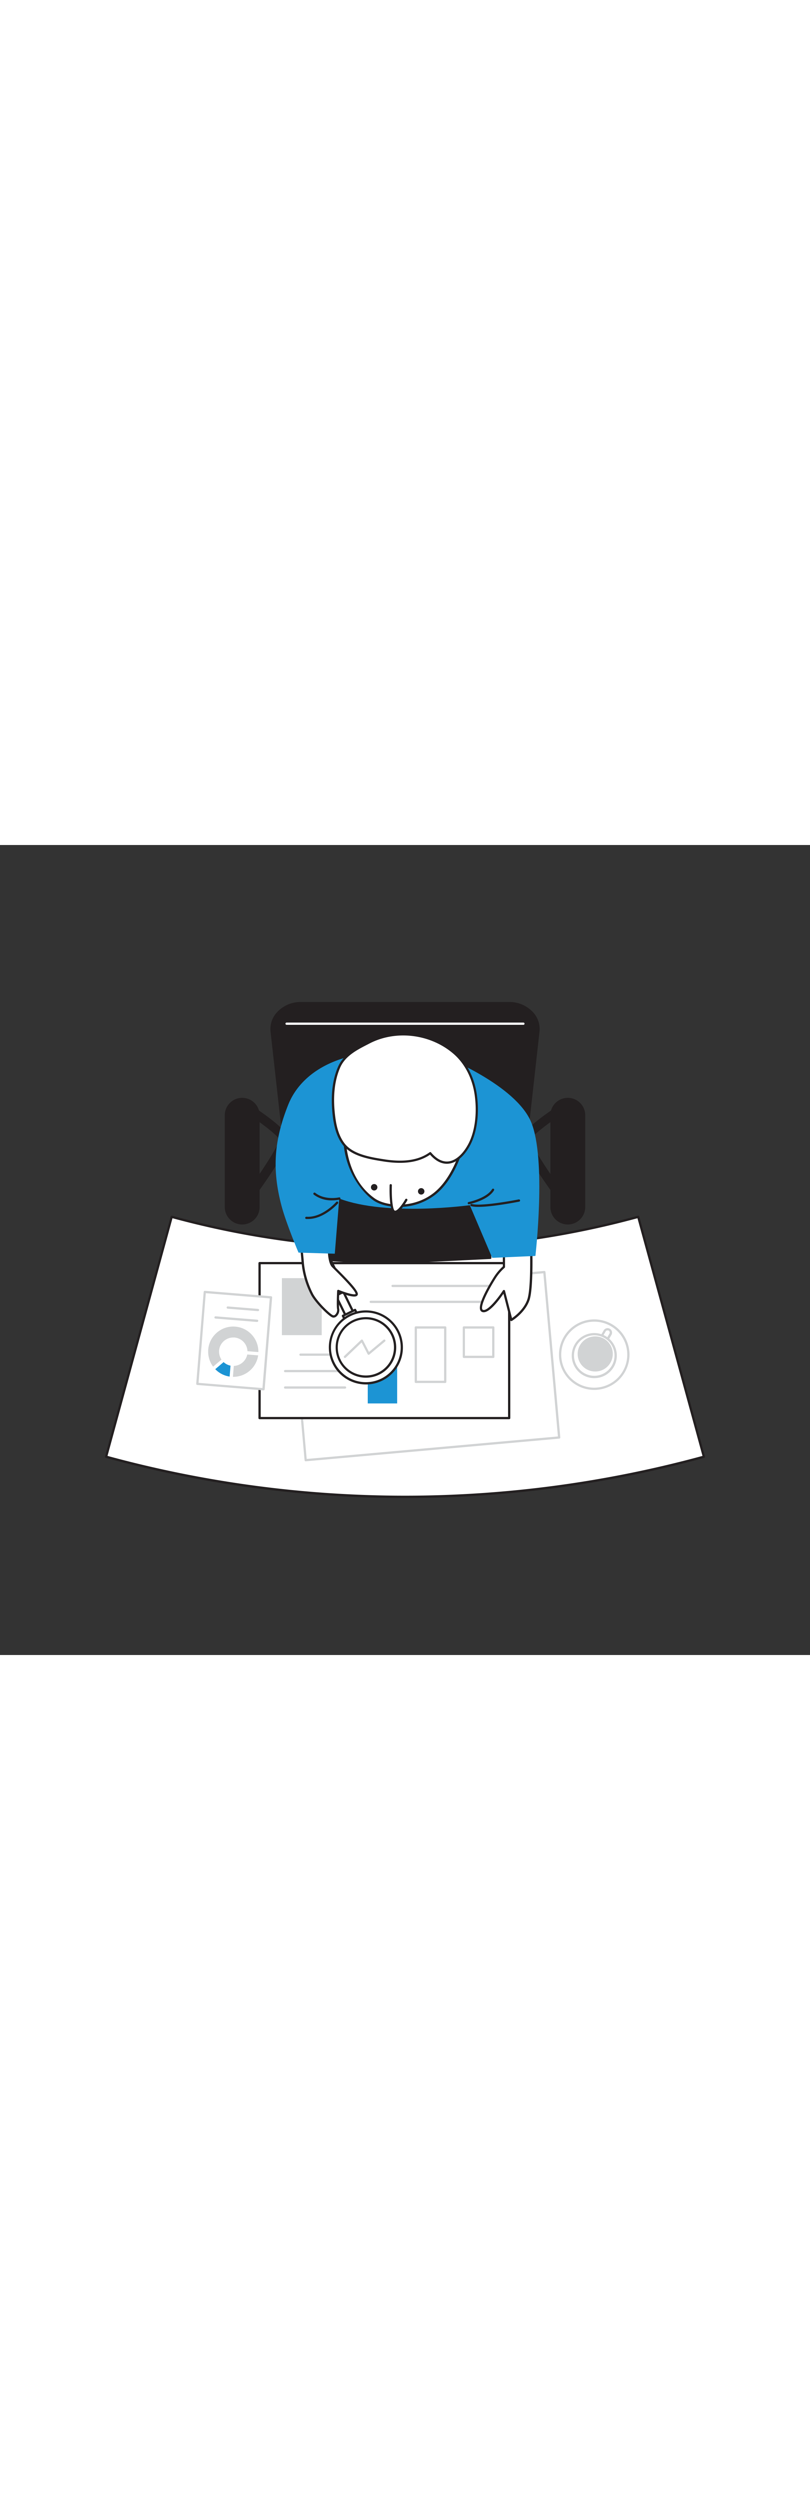 <svg id="_0110_report_analysis_1" data-name="0110_report_analysis_1" xmlns="http://www.w3.org/2000/svg" viewBox="0 0 500 500" data-imageid="report-analysis-1-1" imageName="Report Analysis 1" class="illustrations_image" style="width: 162px;"><rect x="0" y="0" width="500" height="500" fill="#333333" stroke="none"/><defs><style>.cls-1_report-analysis-1-1{fill:#fff;}.cls-2_report-analysis-1-1{fill:#231f20;}.cls-3_report-analysis-1-1{fill:#d1d3d4;}.cls-4_report-analysis-1-1{fill:#68e1fd;}</style></defs><g id="Desk_report-analysis-1-1"><path class="cls-1_report-analysis-1-1" d="M106,229.52a545.67,545.67,0,0,0,287.94,0q20.25,74.05,40.52,148.12a699.16,699.16,0,0,1-369,0Q85.78,303.57,106,229.52Z"/><path class="cls-2_report-analysis-1-1" d="M250,403.1A699.7,699.7,0,0,1,65.33,378.31a.7.7,0,0,1-.43-.32.78.78,0,0,1-.07-.54l40.53-148.12a.7.7,0,0,1,.86-.49,545.28,545.28,0,0,0,287.56,0,.7.7,0,0,1,.86.49l40.53,148.12a.78.78,0,0,1-.07.54.7.7,0,0,1-.43.32A699.7,699.7,0,0,1,250,403.1Zm-183.63-26a699.1,699.1,0,0,0,367.26,0L393.48,230.38a546.74,546.74,0,0,1-287,0Z"/></g><g id="Graph_document_report-analysis-1-1" data-name="Graph document"><rect class="cls-1_report-analysis-1-1" x="183.82" y="270.41" width="157.09" height="102.53" transform="matrix(-1, 0.09, -0.09, -1, 552.38, 618.67)"/><path class="cls-3_report-analysis-1-1" d="M188.7,380.44a.7.7,0,0,1-.69-.64l-9.14-102.12a.67.67,0,0,1,.16-.51.71.71,0,0,1,.47-.25l156.46-14a.71.71,0,0,1,.76.63l9.15,102.12a.75.75,0,0,1-.16.52.68.68,0,0,1-.48.24l-156.46,14Zm-8.38-102.19,9,100.73,155.07-13.89-9-100.72Z"/><rect class="cls-1_report-analysis-1-1" x="160.23" y="258.1" width="154.08" height="95.66" transform="translate(474.54 611.85) rotate(180)"/><path class="cls-2_report-analysis-1-1" d="M314.31,354.45H160.23a.7.7,0,0,1-.7-.7V258.1a.7.7,0,0,1,.7-.7H314.31a.7.7,0,0,1,.7.7v95.65A.7.7,0,0,1,314.31,354.45Zm-153.38-1.4H313.61V258.8H160.93Z"/><rect class="cls-1_report-analysis-1-1" x="286.34" y="297.81" width="18.16" height="18.16" transform="translate(590.84 613.77) rotate(180)"/><path class="cls-3_report-analysis-1-1" d="M304.5,316.67H286.34a.71.71,0,0,1-.7-.7V297.81a.7.7,0,0,1,.7-.7H304.5a.7.7,0,0,1,.7.7V316A.7.7,0,0,1,304.5,316.67ZM287,315.27H303.8V298.51H287Z"/><rect class="cls-1_report-analysis-1-1" x="256.67" y="297.81" width="18.16" height="33.59" transform="translate(531.51 629.21) rotate(180)"/><path class="cls-3_report-analysis-1-1" d="M274.83,332.1H256.67a.7.7,0,0,1-.7-.7V297.81a.7.7,0,0,1,.7-.7h18.16a.7.7,0,0,1,.7.7V331.4A.7.7,0,0,1,274.83,332.1Zm-17.46-1.4h16.76V298.51H257.37Z"/><rect class="cls-4_report-analysis-1-1 targetColor" x="227.01" y="297.81" width="18.16" height="46.9" transform="translate(472.17 642.52) rotate(180)" style="fill: rgb(28, 148, 212);"/><line class="cls-1_report-analysis-1-1" x1="212.94" y1="334.88" x2="175.95" y2="334.88"/><path class="cls-3_report-analysis-1-1" d="M212.94,335.58H176a.7.7,0,0,1,0-1.4h37a.7.7,0,0,1,0,1.4Z"/><line class="cls-1_report-analysis-1-1" x1="212.94" y1="324.74" x2="175.95" y2="324.74"/><path class="cls-3_report-analysis-1-1" d="M212.94,325.44H176a.7.7,0,0,1,0-1.4h37a.7.7,0,0,1,0,1.4Z"/><line class="cls-1_report-analysis-1-1" x1="212.94" y1="314.6" x2="185.49" y2="314.6"/><path class="cls-3_report-analysis-1-1" d="M212.94,315.3H185.49a.7.7,0,1,1,0-1.4h27.45a.7.7,0,1,1,0,1.4Z"/><line class="cls-1_report-analysis-1-1" x1="303.13" y1="282" x2="228.86" y2="282"/><path class="cls-3_report-analysis-1-1" d="M303.13,282.7H228.86a.7.7,0,1,1,0-1.4h74.27a.7.7,0,0,1,0,1.4Z"/><line class="cls-1_report-analysis-1-1" x1="303.13" y1="272.17" x2="242.34" y2="272.17"/><path class="cls-3_report-analysis-1-1" d="M303.13,272.87H242.34a.7.7,0,0,1,0-1.4h60.79a.7.7,0,1,1,0,1.4Z"/><rect class="cls-3_report-analysis-1-1" x="174.02" y="267.38" width="24.57" height="35.19" transform="translate(372.6 569.94) rotate(180)"/></g><g id="Chair_report-analysis-1-1"><path class="cls-2_report-analysis-1-1" d="M153,221a2.8,2.8,0,0,1-2.26-4.46c10.24-14,21.34-31.06,21.74-34.72-1.12-2.58-11.66-10.7-21-16.79a2.8,2.8,0,1,1,3.05-4.69c19.81,12.91,23,18.46,23.43,20.25,1.27,5.08-11.64,24.15-22.7,39.26A2.79,2.79,0,0,1,153,221Zm19.49-39.32Z"/><rect class="cls-2_report-analysis-1-1" x="139.45" y="156.49" width="20.11" height="77.07" rx="10.05" transform="translate(299 390.04) rotate(180)"/><path class="cls-2_report-analysis-1-1" d="M149.5,234.25a10.76,10.76,0,0,1-10.75-10.75v-57a10.76,10.76,0,0,1,21.51,0v57A10.77,10.77,0,0,1,149.5,234.25Zm0-77.06a9.35,9.35,0,0,0-9.35,9.35v57a9.36,9.36,0,0,0,18.71,0v-57A9.36,9.36,0,0,0,149.5,157.19Z"/><path class="cls-2_report-analysis-1-1" d="M347,221a2.79,2.79,0,0,1-2.26-1.15c-11.06-15.11-24-34.18-22.7-39.26.44-1.79,3.62-7.34,23.43-20.25a2.8,2.8,0,1,1,3,4.69c-9.32,6.08-19.83,14.18-21,16.8.41,3.67,11.51,20.74,21.74,34.71A2.8,2.8,0,0,1,347,221Zm-19.49-39.32"/><rect class="cls-2_report-analysis-1-1" x="340.44" y="156.49" width="20.11" height="77.07" rx="10.05"/><path class="cls-2_report-analysis-1-1" d="M350.5,234.25a10.77,10.77,0,0,1-10.76-10.75v-57a10.76,10.76,0,0,1,21.51,0v57A10.76,10.76,0,0,1,350.5,234.25Zm0-77.06a9.36,9.36,0,0,0-9.36,9.35v57a9.36,9.36,0,0,0,18.71,0v-57A9.35,9.35,0,0,0,350.5,157.19Z"/><path class="cls-2_report-analysis-1-1" d="M185.77,97.6H314.23c10.72,0,19.11,8.11,18.07,17.48l-8.49,76.09H176.19l-8.49-76.09C166.66,105.71,175.05,97.6,185.77,97.6Z"/><path class="cls-2_report-analysis-1-1" d="M323.81,191.87H176.19a.7.7,0,0,1-.7-.62L167,115.16a15.19,15.19,0,0,1,4-11.93,19.77,19.77,0,0,1,14.8-6.33H314.23a19.77,19.77,0,0,1,14.8,6.33,15.19,15.19,0,0,1,4,11.93l-8.48,76.09A.7.7,0,0,1,323.81,191.87Zm-147-1.4H323.19L331.6,115A13.87,13.87,0,0,0,328,104.16a18.38,18.38,0,0,0-13.76-5.86H185.77A18.38,18.38,0,0,0,172,104.16,13.87,13.87,0,0,0,168.4,115Z"/><path class="cls-1_report-analysis-1-1" d="M323,111H177a.7.7,0,1,1,0-1.39H323a.7.7,0,1,1,0,1.39Z"/></g><g id="Magnifying_Glass_report-analysis-1-1" data-name="Magnifying Glass"><path class="cls-1_report-analysis-1-1" d="M208.76,269.57h5.18a0,0,0,0,1,0,0v19.34a2.44,2.44,0,0,1-2.44,2.44h-.3a2.44,2.44,0,0,1-2.44-2.44V269.57a0,0,0,0,1,0,0Z" transform="translate(524.5 439.4) rotate(153.91)"/><path class="cls-2_report-analysis-1-1" d="M213.81,292.08a.69.69,0,0,1-.63-.39l-8.51-17.37a3.17,3.17,0,0,1-.15-2.4,3.13,3.13,0,0,1,1.59-1.8l.27-.13a3.14,3.14,0,0,1,4.2,1.44l8.51,17.37a.7.7,0,0,1-.32.93L214.12,292A.7.7,0,0,1,213.81,292.08Zm-6.05-21a1.7,1.7,0,0,0-.76.18l-.27.13h0a1.71,1.71,0,0,0-.88,1,1.73,1.73,0,0,0,.08,1.32l8.2,16.74,3.39-1.66L209.32,272A1.74,1.74,0,0,0,207.76,271.07Zm-1.34-.32h0Z"/><rect class="cls-1_report-analysis-1-1" x="215.4" y="287.82" width="8.36" height="18.92" transform="translate(547.52 467.69) rotate(153.91)"/><path class="cls-2_report-analysis-1-1" d="M220,308.31a.57.57,0,0,1-.22,0,.75.75,0,0,1-.41-.35l-8.32-17a.7.7,0,0,1,.33-.94l7.5-3.68a.71.71,0,0,1,.94.32l8.32,17a.71.71,0,0,1-.32.94l-7.51,3.68A.82.82,0,0,1,220,308.31Zm-7.38-17.37,7.7,15.73,6.25-3.06-7.7-15.73Z"/><rect class="cls-1_report-analysis-1-1" x="198.24" y="245.79" width="8.36" height="32.89" rx="2.95" transform="translate(499.54 408.73) rotate(153.91)"/><path class="cls-2_report-analysis-1-1" d="M207.25,278.55a3.7,3.7,0,0,1-1.18-.2,3.62,3.62,0,0,1-2.1-1.85L192.1,252.26a3.63,3.63,0,0,1,1.67-4.88l2.21-1.09a3.65,3.65,0,0,1,4.88,1.68l11.88,24.24a3.65,3.65,0,0,1-1.68,4.88l-2.2,1.09A3.79,3.79,0,0,1,207.25,278.55Zm-9.67-31.23a2.35,2.35,0,0,0-1,.23l-2.2,1.08h0a2.25,2.25,0,0,0-1.14,1.3,2.21,2.21,0,0,0,.11,1.71l11.87,24.25a2.23,2.23,0,0,0,1.29,1.14,2.28,2.28,0,0,0,1.72-.11l2.21-1.08a2.26,2.26,0,0,0,1-3l-11.87-24.25A2.28,2.28,0,0,0,197.58,247.32Zm-3.5.69h0Z"/><circle class="cls-1_report-analysis-1-1" cx="225.86" cy="310.11" r="22.19"/><path class="cls-2_report-analysis-1-1" d="M225.88,333a22.91,22.91,0,0,1-20.58-12.83h0A22.87,22.87,0,1,1,225.88,333Zm-19.32-13.45a21.49,21.49,0,1,0,9.85-28.76,21.3,21.3,0,0,0-9.85,28.76Z"/><circle class="cls-1_report-analysis-1-1" cx="225.86" cy="310.11" r="18.03"/><path class="cls-2_report-analysis-1-1" d="M225.89,328.83a18.7,18.7,0,1,1,8.21-1.9A18.74,18.74,0,0,1,225.89,328.83Zm-.06-36.05a17.33,17.33,0,0,0-15.53,25h0a17.33,17.33,0,1,0,15.53-25Z"/><polyline class="cls-1_report-analysis-1-1" points="237.27 305.93 227.57 313.99 223.42 305.93 212.94 315.97"/><path class="cls-3_report-analysis-1-1" d="M212.94,316.67a.74.74,0,0,1-.51-.22.71.71,0,0,1,0-1l10.47-10a.7.7,0,0,1,.6-.19.73.73,0,0,1,.51.37l3.75,7.3,9-7.51a.7.7,0,1,1,.9,1.07L228,314.53a.68.68,0,0,1-.58.15.71.71,0,0,1-.49-.37l-3.71-7.23-9.81,9.39A.69.69,0,0,1,212.94,316.67Z"/></g><g id="Graph_report-analysis-1-1"><rect class="cls-1_report-analysis-1-1" x="124.05" y="277.47" width="41.01" height="56.91" transform="translate(263.79 622.58) rotate(-175.34)"/><path class="cls-3_report-analysis-1-1" d="M162.68,336.65h-.06l-40.87-3.33a.69.69,0,0,1-.47-.25.72.72,0,0,1-.17-.51l4.62-56.72a.72.72,0,0,1,.76-.64l40.87,3.33a.69.69,0,0,1,.48.25.67.67,0,0,1,.16.51L163.38,336A.71.71,0,0,1,162.68,336.65ZM122.57,332,162,335.2l4.51-55.33-39.48-3.22Z"/><path class="cls-3_report-analysis-1-1" d="M153.27,325.23a17.46,17.46,0,0,0,1.54-1.31,15.43,15.43,0,0,0,4.56-8.88l-6.74-.55a8.8,8.8,0,0,1-2.2,4.27,9.2,9.2,0,0,1-1.54,1.31,8.77,8.77,0,0,1-4.57,1.48l-.55,6.74A15.49,15.49,0,0,0,153.27,325.23Z"/><path class="cls-3_report-analysis-1-1" d="M128.5,312.52a15.45,15.45,0,0,0,3.06,9.5l5.16-4.38a8.77,8.77,0,0,1-1.48-4.57,8.58,8.58,0,0,1,0-1,8,8,0,0,1,.14-1,8.55,8.55,0,0,1,2.2-4.27,8,8,0,0,1,1.54-1.31,8.71,8.71,0,0,1,4.57-1.48c.33,0,.67,0,1,0s.68.08,1,.14a8.81,8.81,0,0,1,7.06,8.31l6.74.55a15.42,15.42,0,0,0-3.06-9.5,14.8,14.8,0,0,0-1.31-1.54,15.43,15.43,0,0,0-8.88-4.56c-.33-.05-.66-.09-1-.12l-1-.05a15.39,15.39,0,0,0-9.5,3.07,13.83,13.83,0,0,0-1.54,1.31,15.39,15.39,0,0,0-4.57,8.88c0,.33-.09.66-.11,1S128.5,312.19,128.5,312.52Z"/><path class="cls-4_report-analysis-1-1 targetColor" d="M132.87,323.56a15.44,15.44,0,0,0,8.88,4.57l.55-6.75a8.76,8.76,0,0,1-4.27-2.2Z" style="fill: rgb(28, 148, 212);"/><line class="cls-1_report-analysis-1-1" x1="158.68" y1="293.72" x2="133.01" y2="291.63"/><path class="cls-3_report-analysis-1-1" d="M158.68,294.42h-.06L133,292.33a.7.7,0,0,1,.11-1.4L158.73,293a.7.7,0,0,1,0,1.4Z"/><line class="cls-1_report-analysis-1-1" x1="159.22" y1="287.04" x2="140.6" y2="285.52"/><path class="cls-3_report-analysis-1-1" d="M159.22,287.74h-.06l-18.62-1.52a.7.7,0,0,1-.64-.76.68.68,0,0,1,.75-.63l18.63,1.51a.7.7,0,0,1-.06,1.4Z"/></g><g id="Cup_report-analysis-1-1"><circle class="cls-1_report-analysis-1-1" cx="366.83" cy="314.6" r="21.06"/><path class="cls-3_report-analysis-1-1" d="M366.83,336.37a21.77,21.77,0,1,1,21.76-21.77A21.79,21.79,0,0,1,366.83,336.37Zm0-42.13a20.37,20.37,0,1,0,20.36,20.36A20.39,20.39,0,0,0,366.83,294.24Z"/><rect class="cls-1_report-analysis-1-1" x="371.7" y="298.6" width="4.15" height="9.2" rx="2.07" transform="translate(544.93 753.03) rotate(-149.88)"/><path class="cls-3_report-analysis-1-1" d="M372.5,308.16a2.78,2.78,0,0,1-2.39-4.17l2.53-4.37a2.81,2.81,0,0,1,1.69-1.29,2.78,2.78,0,0,1,3.12,4.07l-2.54,4.38A2.8,2.8,0,0,1,372.5,308.16Zm2.55-8.52a1.47,1.47,0,0,0-.36,0,1.37,1.37,0,0,0-.83.64l-2.54,4.38a1.3,1.3,0,0,0-.14,1,1.33,1.33,0,0,0,.64.83,1.31,1.31,0,0,0,1,.14,1.37,1.37,0,0,0,.84-.63l2.53-4.38a1.38,1.38,0,0,0-.5-1.88h0A1.36,1.36,0,0,0,375.05,299.64Z"/><circle class="cls-1_report-analysis-1-1" cx="366.83" cy="315.17" r="13.22"/><path class="cls-3_report-analysis-1-1" d="M366.81,329.1a13.92,13.92,0,0,1-12-20.92h0a13.92,13.92,0,1,1,15.62,20.45A14.35,14.35,0,0,1,366.81,329.1Zm0-26.46A12.58,12.58,0,0,0,356,308.89h0a12.5,12.5,0,1,0,10.85-6.25Zm-11.46,5.89h0Z"/><circle class="cls-3_report-analysis-1-1" cx="367.42" cy="314.16" r="10.85"/></g><g id="Character_report-analysis-1-1"><path class="cls-2_report-analysis-1-1" d="M300.07,208l2.53,46.82-66.52,3.26-41.64-2.42s7.8-46.12,12.15-49.66S300.07,208,300.07,208Z"/><path class="cls-2_report-analysis-1-1" d="M236.12,258.79l-41.72-2.41a.65.65,0,0,1-.5-.26.7.7,0,0,1-.15-.55c.81-4.75,8-46.49,12.4-50.1s84.81,1.28,94,1.85a.7.7,0,0,1,.66.66l2.53,46.83a.7.7,0,0,1-.18.5.67.67,0,0,1-.49.23ZM195.26,255l40.87,2.37,65.73-3.22-2.46-45.5c-35.72-2.21-89.34-4.58-92.37-2.12S198.41,236.59,195.26,255Z"/><path class="cls-1_report-analysis-1-1" d="M203,245.23S202.42,257,205.37,260s15.6,15.08,14.84,17.37-11.43-2.13-11.43-2.13-.45,9.75,0,11.27-1.33,5.18-3.41,4.42-9.69-8.23-12.58-13.26a53.82,53.82,0,0,1-5.87-19.5c-.38-5.63-1.44-14.47-1.44-14.47Z"/><path class="cls-2_report-analysis-1-1" d="M205.94,291.74a2.56,2.56,0,0,1-.81-.14c-2.21-.82-10-8.43-12.95-13.57a54.6,54.6,0,0,1-6-19.8c-.37-5.55-1.43-14.35-1.44-14.44a.76.76,0,0,1,.19-.57.73.73,0,0,1,.57-.21l17.52,1.53a.69.69,0,0,1,.63.73c-.15,3.18-.06,11.94,2.19,14.26.45.47,1.14,1.15,2,2,10.18,10.14,13.59,14.35,13,16.08a1.47,1.47,0,0,1-.83.89c-2.06.94-8-1.22-10.6-2.22-.15,3.75-.27,9.11,0,10.05a5.27,5.27,0,0,1-1.6,4.58A2.82,2.82,0,0,1,205.94,291.74Zm-19.67-47.26c.28,2.36,1,9.09,1.35,13.66a53.46,53.46,0,0,0,5.78,19.19c2.94,5.12,10.41,12.29,12.21,12.95a1.22,1.22,0,0,0,1.28-.4,4,4,0,0,0,1.22-3.16c-.47-1.59-.07-10.5,0-11.51a.69.69,0,0,1,.32-.55.66.66,0,0,1,.64-.06c3.52,1.46,9.06,3.23,10.41,2.62.35-1.82-9.39-11.52-12.59-14.71l-2-2c-2.76-2.85-2.69-11.9-2.6-14.63Z"/><path class="cls-1_report-analysis-1-1" d="M311.05,247.93v12.56a30.62,30.62,0,0,0-5.63,6.63c-2.59,4.11-11.66,19.2-7.47,20.57s13.1-12.34,13.1-12.34l4.57,17.82s7.77-4.57,10.51-12.34,1.6-37,1.6-37Z"/><path class="cls-2_report-analysis-1-1" d="M315.62,293.87a.65.65,0,0,1-.27-.05.74.74,0,0,1-.41-.47L310.76,277c-2.61,3.83-9.12,12.59-13,11.31a2.11,2.11,0,0,1-1.37-1.36c-1.41-3.9,5.45-15.45,8.46-20.24a31.88,31.88,0,0,1,5.53-6.58V247.93a.69.69,0,0,1,.53-.68l16.69-4.12a.73.73,0,0,1,.59.12.69.69,0,0,1,.27.53c.05,1.21,1.12,29.48-1.64,37.29S316.3,293.58,316,293.78A.74.74,0,0,1,315.62,293.87Zm-4.57-19.22h.12a.68.68,0,0,1,.56.51l4.33,16.88c2-1.38,7.3-5.46,9.41-11.45,2.41-6.82,1.75-31,1.59-35.9l-15.31,3.77v12a.69.69,0,0,1-.25.54,30,30,0,0,0-5.49,6.46c-4.81,7.64-9.25,16.49-8.33,19a.71.71,0,0,0,.49.5c2.69.89,9-6.93,12.3-12A.7.7,0,0,1,311.05,274.65Zm0-14.16h0Z"/><path class="cls-4_report-analysis-1-1 targetColor" d="M274.34,130.72s43.87,17.37,53.47,40.22,2.69,82.72,2.69,82.72l-26.67,1.18L290,222.33s-51.34,7.08-80.59-4.1l-2.75,34.06-22.39-.68s-7.61-17.94-10.51-28.93c-5.94-22.48-4.57-40.32,4.11-62.25S215.38,119.75,274.34,130.72Z" style="fill: rgb(28, 148, 212);"/><path class="cls-1_report-analysis-1-1" d="M285.46,186.17s-4.88,19.5-17.37,29.25-29.86,8.54-37.17,3.36-20.72-20.72-18-45.71S285.46,186.17,285.46,186.17Z"/><path class="cls-2_report-analysis-1-1" d="M246.19,223.43c-6.51,0-12.26-1.66-15.68-4.08-8-5.7-20.95-21.88-18.26-46.35a9,9,0,0,1,4.89-7.51c16.11-8.41,66.52,18.9,68.65,20.07a.71.71,0,0,1,.35.78c-.2.81-5.08,19.85-17.62,29.64A36.34,36.34,0,0,1,246.19,223.43Zm-21-58.17a16.1,16.1,0,0,0-7.41,1.47,7.61,7.61,0,0,0-4.15,6.42c-1.23,11.21,1.11,33.31,17.68,45,6.87,4.87,23.77,6.49,36.34-3.33,11-8.6,16.09-25.19,17-28.34C280,184.07,244.21,165.26,225.2,165.26Z"/><path class="cls-1_report-analysis-1-1" d="M265.56,190.23c-8.31,6-19.14,5.94-28.85,4.41-8.25-1.31-19.28-3-24.62-10-3.54-4.64-5.07-10.51-5.83-16.3-1.34-10.26-1.1-21.57,3.1-31.18,3.37-7.72,11.23-11.5,18.48-15.23,16.84-8.66,38.46-5.78,52.68,6.61,7.42,6.45,11.79,16,13.17,25.69,1.41,9.95.66,22.2-4.21,31.1C283.9,195.49,274.6,201,265.56,190.23Z"/><path class="cls-2_report-analysis-1-1" d="M275.82,196.77c-3.61,0-7.09-1.88-10.37-5.6-6.94,4.77-16.39,6.13-28.85,4.16-8.25-1.31-19.55-3.09-25.06-10.31-3.13-4.08-5-9.37-6-16.63-1.63-12.43-.57-23,3.15-31.55,3.34-7.64,10.76-11.45,17.94-15.13l.86-.44c16.94-8.71,38.92-6,53.46,6.7,7.13,6.21,11.89,15.48,13.4,26.12,1.68,11.79.07,23.57-4.28,31.53-3.66,6.67-8.36,10.61-13.24,11.1C276.51,196.75,276.16,196.77,275.82,196.77Zm-10.26-7.24a.72.72,0,0,1,.54.25c3.41,4.05,7,5.92,10.62,5.55,4.35-.44,8.77-4.22,12.15-10.38,4.22-7.7,5.76-19.17,4.13-30.67C291.53,144,286.94,135,280.06,129c-14.12-12.29-35.46-15-51.9-6.52l-.86.45c-7,3.57-14.16,7.26-17.3,14.44-3.61,8.26-4.64,18.63-3,30.81.91,7,2.72,12.08,5.69,16,5.17,6.77,16.15,8.51,24.17,9.78,12.39,2,21.66.56,28.33-4.28A.72.72,0,0,1,265.56,189.53Z"/><path class="cls-1_report-analysis-1-1" d="M241.2,210s-.46,14.62,2.06,16.22,7.54-7.2,7.54-7.2"/><path class="cls-2_report-analysis-1-1" d="M243.94,227.14a2,2,0,0,1-1.06-.31c-2.71-1.73-2.46-14.33-2.38-16.84a.68.68,0,0,1,.72-.67.7.7,0,0,1,.68.72c-.22,7,.37,14.74,1.73,15.61a.67.67,0,0,0,.53.06c1.72-.43,4.61-4.53,6-7a.69.69,0,0,1,1-.26.7.7,0,0,1,.26.95c-.41.71-4.06,7-6.91,7.67A2.23,2.23,0,0,1,243.94,227.14Z"/><circle class="cls-2_report-analysis-1-1" cx="260" cy="213.79" r="2"/><circle class="cls-2_report-analysis-1-1" cx="230.97" cy="211.27" r="2"/><path class="cls-2_report-analysis-1-1" d="M289.39,221.76a.69.69,0,0,1-.68-.56.7.7,0,0,1,.55-.82c.11,0,11-2.3,14.47-7.89a.7.7,0,1,1,1.19.73c-3.77,6.12-14.91,8.44-15.39,8.53Z"/><path class="cls-2_report-analysis-1-1" d="M205,219.36a18.19,18.19,0,0,1-11.31-3.54.71.71,0,0,1-.12-1,.72.72,0,0,1,1-.12c6.06,4.77,14.63,2.84,14.72,2.82a.7.7,0,0,1,.32,1.37A22.1,22.1,0,0,1,205,219.36Z"/><path class="cls-2_report-analysis-1-1" d="M190.12,230.86c-.35,0-.71,0-1.07,0a.69.69,0,0,1-.65-.74.7.7,0,0,1,.75-.65c9.8.67,18.3-9,18.39-9.13a.7.7,0,0,1,1-.07.69.69,0,0,1,.08,1C208.24,221.62,200.15,230.86,190.12,230.86Z"/><path class="cls-2_report-analysis-1-1" d="M295.27,223.37a18.07,18.07,0,0,1-4.35-.4.7.7,0,1,1,.35-1.35c6.36,1.63,28.71-2.81,28.94-2.85a.7.7,0,0,1,.82.55.69.69,0,0,1-.55.82C319.7,220.3,304.22,223.37,295.27,223.37Z"/></g></svg>